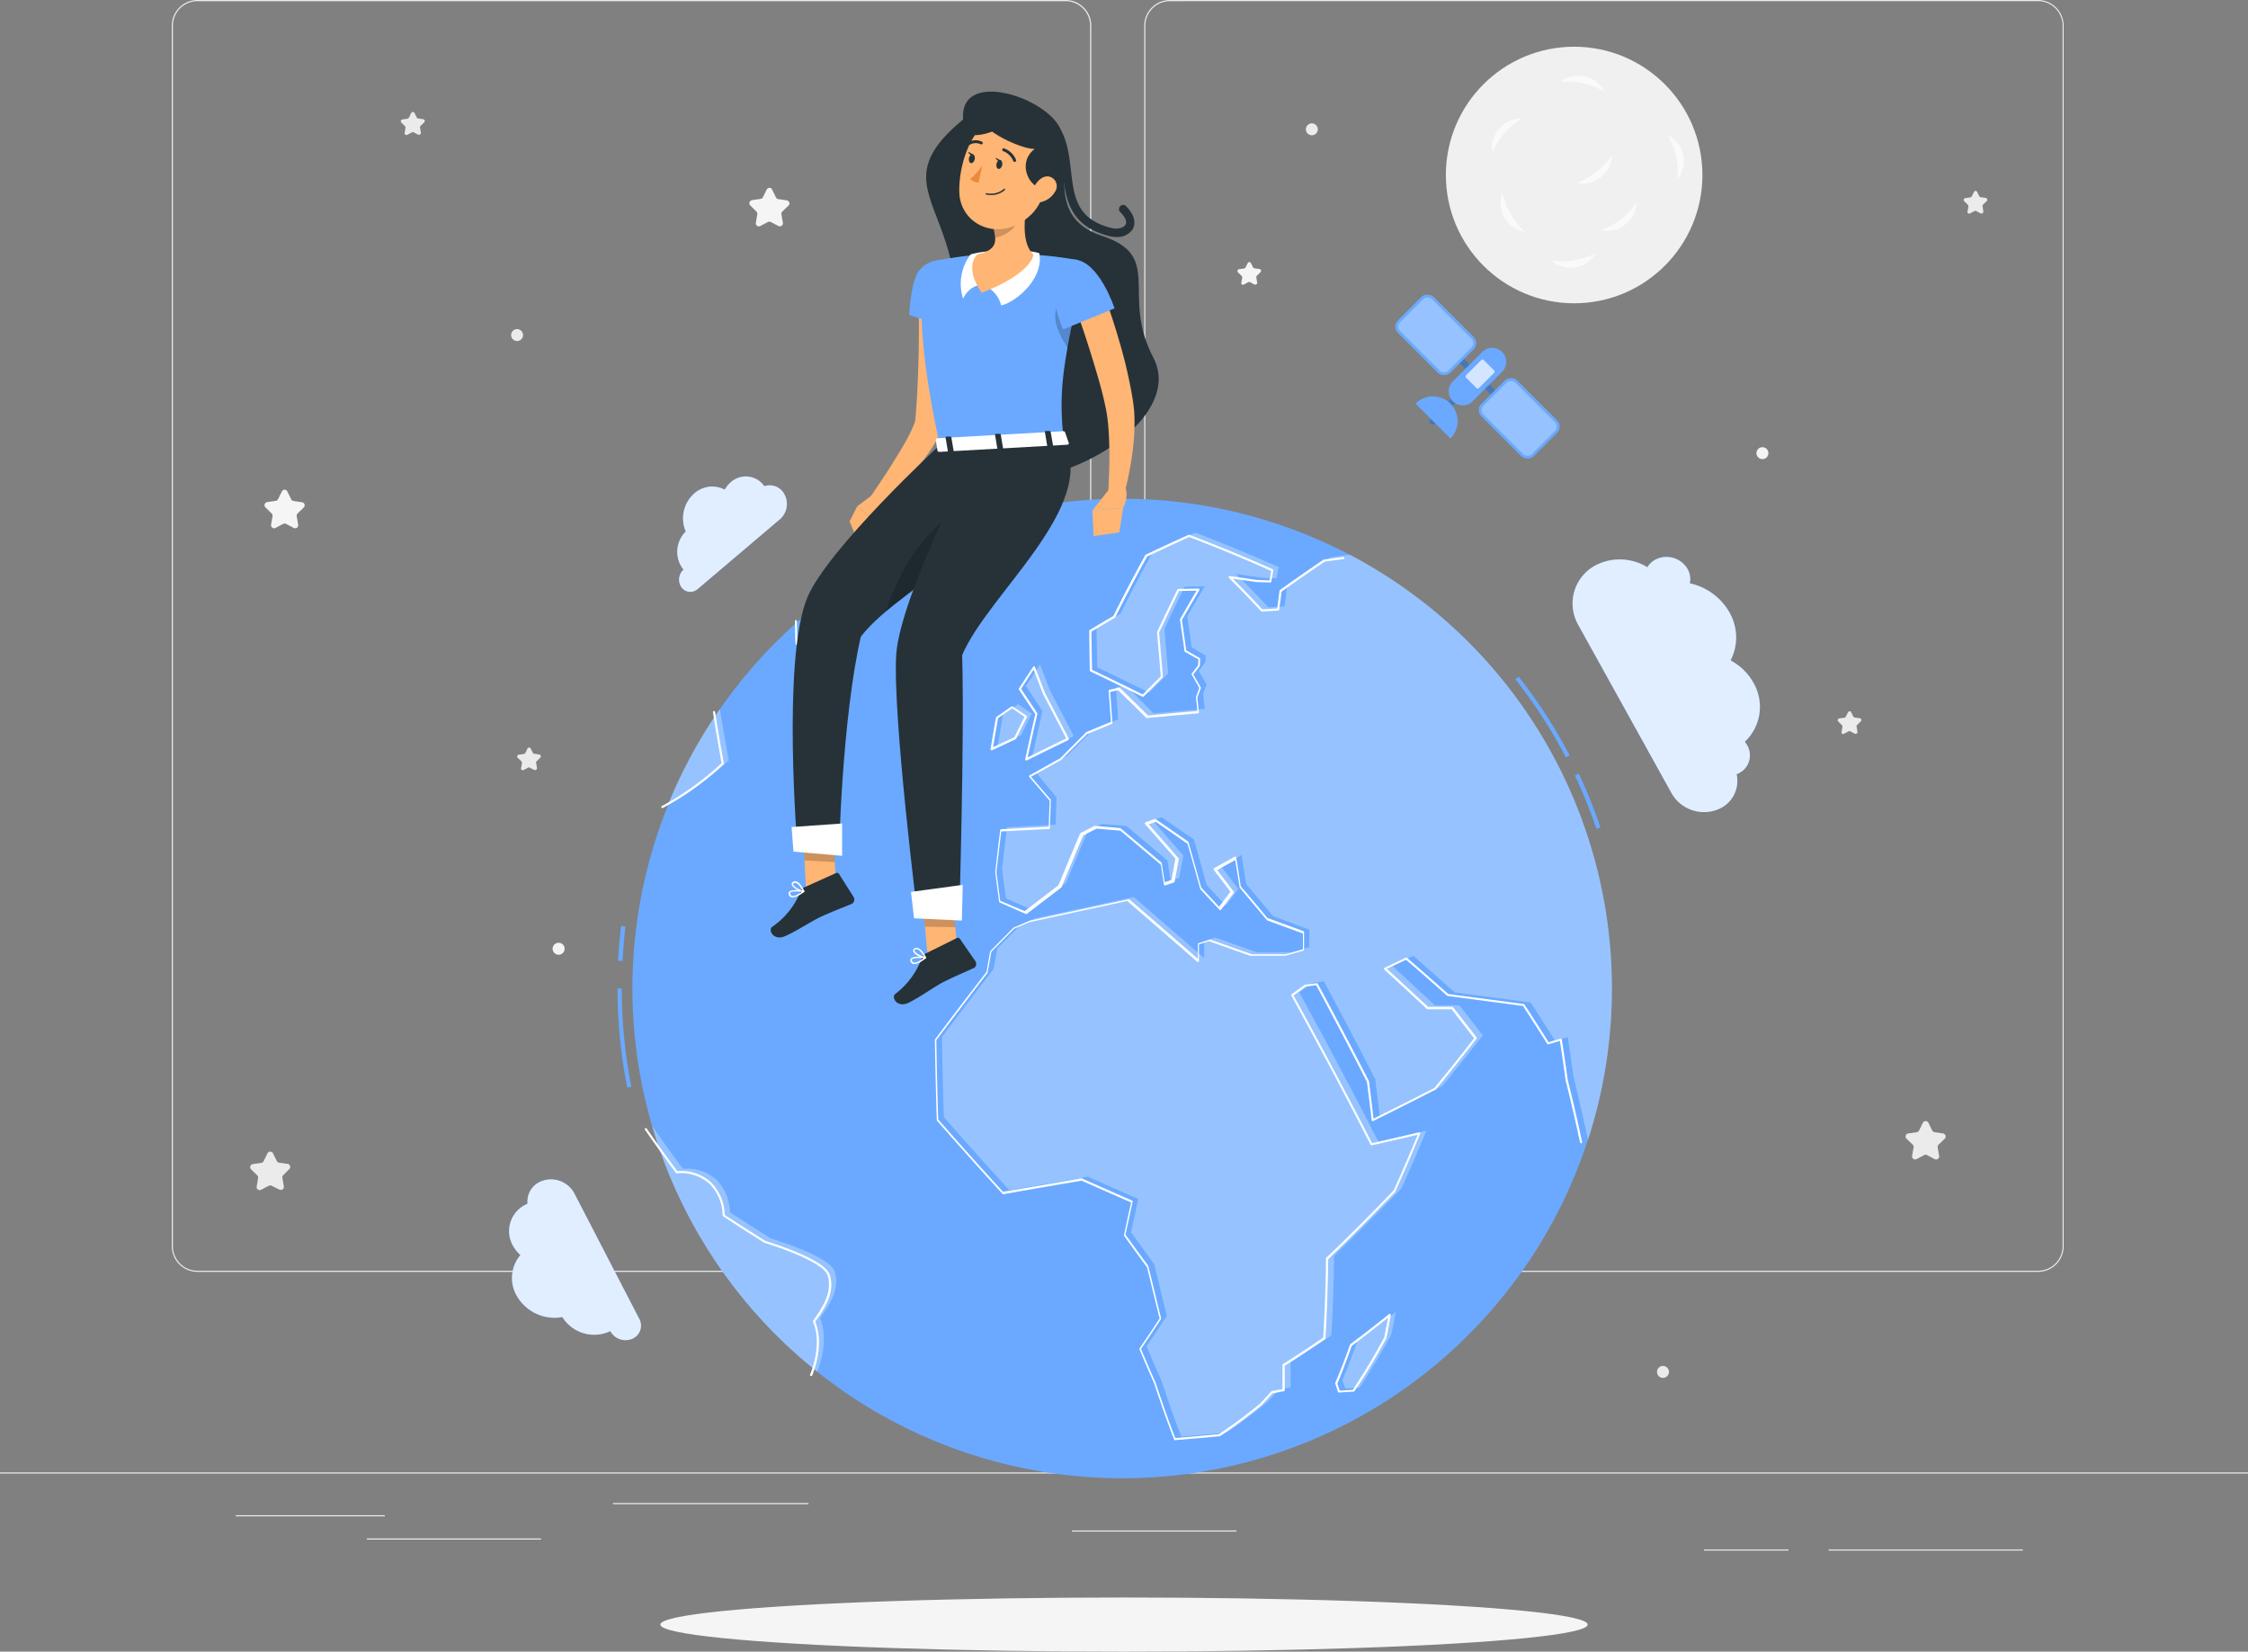 <svg xmlns="http://www.w3.org/2000/svg" viewBox="0 0 500 367.32"><rect x="0" y="0" width="500" height="367.32" fill="#808080" stroke="none"/><defs><style>.cls-1{fill:#ebebeb;}.cls-2{fill:#f5f5f5;}.cls-3{fill:#f0f0f0;}.cls-4{fill:#fafafa;}.cls-5{fill:#6aa9ff;}.cls-15,.cls-16,.cls-6,.cls-8{fill:#fff;}.cls-6{opacity:0.8;}.cls-12,.cls-14,.cls-15,.cls-16,.cls-6{isolation:isolate;}.cls-14,.cls-15,.cls-7{opacity:0.3;}.cls-9{fill:#263238;}.cls-10{fill:#ffb573;}.cls-11,.cls-12{opacity:0.2;}.cls-13{fill:#ed893e;}.cls-16{opacity:0.7;}</style></defs><g id="Layer_2" data-name="Layer 2"><g id="Layer_1-2" data-name="Layer 1"><g id="freepik--background-complete--inject-97"><rect class="cls-1" y="327.46" width="500" height="0.25"/><rect class="cls-1" x="52.46" y="336.98" width="33.12" height="0.25"/><rect class="cls-1" x="136.33" y="334.27" width="43.5" height="0.25"/><rect class="cls-1" x="81.58" y="342.15" width="38.75" height="0.25"/><rect class="cls-1" x="406.71" y="344.59" width="43.19" height="0.25"/><rect class="cls-1" x="379" y="344.59" width="18.8" height="0.25"/><rect class="cls-1" x="238.44" y="340.37" width="36.56" height="0.25"/><path class="cls-1" d="M237,282.86H43.91a5.71,5.71,0,0,1-5.7-5.71V5.71A5.72,5.72,0,0,1,43.91,0H237a5.72,5.72,0,0,1,5.72,5.71V277.15a5.71,5.71,0,0,1-5.71,5.71ZM43.91.26a5.46,5.46,0,0,0-5.45,5.45V277.15a5.46,5.46,0,0,0,5.45,5.46H237a5.48,5.48,0,0,0,5.46-5.46V5.71A5.47,5.47,0,0,0,237,.26Z"/><path class="cls-1" d="M453.31,282.86H260.21a5.73,5.73,0,0,1-5.71-5.71V5.71A5.73,5.73,0,0,1,260.21,0h193.1A5.73,5.73,0,0,1,459,5.71V277.15A5.7,5.7,0,0,1,453.31,282.86ZM260.21.26a5.47,5.47,0,0,0-5.46,5.45V277.15a5.48,5.48,0,0,0,5.46,5.46h193.1a5.48,5.48,0,0,0,5.46-5.46V5.71A5.48,5.48,0,0,0,453.31.25Z"/><path class="cls-1" d="M428.92,249.71l.84,1.71a.73.73,0,0,0,.52.38l1.89.27a.69.69,0,0,1,.38,1.17l-1.37,1.33a.67.67,0,0,0-.2.6l.32,1.89a.68.68,0,0,1-1,.72l-1.69-.89a.64.64,0,0,0-.63,0l-1.69.89a.69.69,0,0,1-.93-.29.7.7,0,0,1-.07-.43l.33-1.89a.67.67,0,0,0-.2-.6l-1.37-1.33a.69.69,0,0,1,.38-1.17l1.89-.27a.75.75,0,0,0,.52-.38l.84-1.71a.7.7,0,0,1,.92-.32A.71.71,0,0,1,428.92,249.71Z"/><path class="cls-1" d="M60.71,256.48l.85,1.72a.68.68,0,0,0,.51.37l1.89.27a.69.69,0,0,1,.38,1.17L63,261.34a.69.69,0,0,0-.19.61l.32,1.88a.68.68,0,0,1-1,.72l-1.71-.84a.72.72,0,0,0-.64,0l-1.69.89a.69.69,0,0,1-.93-.26.73.73,0,0,1-.07-.46l.32-1.88a.69.69,0,0,0-.19-.61l-1.37-1.33a.69.69,0,0,1,.38-1.17l1.89-.27a.68.68,0,0,0,.51-.37l.85-1.72a.67.67,0,0,1,.89-.36A.65.65,0,0,1,60.71,256.48Z"/><path class="cls-2" d="M63.93,109.34l.85,1.71a.68.68,0,0,0,.51.37l1.89.28a.69.69,0,0,1,.58.77.67.67,0,0,1-.2.39l-1.37,1.33a.73.73,0,0,0-.2.61l.33,1.88a.68.68,0,0,1-1,.72l-1.69-.89a.72.72,0,0,0-.64,0l-1.69.89a.69.69,0,0,1-.93-.26.73.73,0,0,1-.07-.46l.32-1.88a.7.7,0,0,0-.2-.61l-1.36-1.33a.67.67,0,0,1,0-1,.62.62,0,0,1,.38-.2l1.9-.28a.68.68,0,0,0,.51-.37l.84-1.71a.69.69,0,0,1,.92-.33A.7.7,0,0,1,63.93,109.34Z"/><path class="cls-2" d="M171.75,42.19l.84,1.72a.69.69,0,0,0,.52.37l1.89.28a.69.69,0,0,1,.58.77.67.67,0,0,1-.2.39L174,47.05a.7.7,0,0,0-.2.61l.33,1.88a.69.69,0,0,1-.57.79.7.7,0,0,1-.43-.07l-1.69-.89a.7.7,0,0,0-.63,0l-1.69.89a.69.69,0,0,1-.93-.26.73.73,0,0,1-.07-.46l.32-1.88a.7.7,0,0,0-.2-.61l-1.35-1.34a.68.68,0,0,1,0-1,.64.64,0,0,1,.39-.2l1.89-.28a.69.69,0,0,0,.52-.37l.84-1.72a.68.68,0,0,1,.93-.29A.67.67,0,0,1,171.75,42.19Z"/><path class="cls-1" d="M92.19,25.12l.5,1a.42.42,0,0,0,.31.22l1.13.17a.41.41,0,0,1,.34.47.39.39,0,0,1-.11.22l-.82.8a.4.4,0,0,0-.12.36l.19,1.13a.41.41,0,0,1-.34.47.43.43,0,0,1-.25,0l-1-.53a.37.37,0,0,0-.38,0l-1,.53a.41.41,0,0,1-.57-.1.38.38,0,0,1-.07-.31l.19-1.13a.4.4,0,0,0-.12-.36l-.81-.8a.41.41,0,0,1,0-.57.42.42,0,0,1,.24-.12l1.13-.17a.42.42,0,0,0,.31-.22l.5-1a.41.41,0,0,1,.52-.26A.42.42,0,0,1,92.19,25.12Z"/><path class="cls-1" d="M118,166.41l.51,1a.41.41,0,0,0,.31.23l1.13.16a.41.41,0,0,1,.34.47.4.4,0,0,1-.12.23l-.81.79a.4.4,0,0,0-.12.36l.19,1.13a.41.41,0,0,1-.34.47.43.43,0,0,1-.25,0l-1-.53a.42.42,0,0,0-.38,0l-1,.53a.41.41,0,0,1-.55-.18.43.43,0,0,1,0-.25l.19-1.13a.4.4,0,0,0-.12-.36l-.82-.79a.41.41,0,0,1,0-.58.39.39,0,0,1,.24-.12l1.13-.16a.43.43,0,0,0,.31-.23l.5-1a.41.41,0,0,1,.56-.15A.54.54,0,0,1,118,166.41Z"/><path class="cls-2" d="M278.2,58.45l.5,1a.42.42,0,0,0,.31.22l1.13.16a.41.41,0,0,1,.34.47.4.4,0,0,1-.12.23l-.81.8a.4.4,0,0,0-.12.36l.19,1.12a.39.39,0,0,1-.31.47.4.4,0,0,1-.28,0l-1-.53a.42.42,0,0,0-.38,0l-1,.53a.41.41,0,0,1-.55-.15.44.44,0,0,1,0-.28l.19-1.12a.4.4,0,0,0-.12-.36l-.82-.8a.41.41,0,0,1,0-.58.39.39,0,0,1,.24-.12l1.13-.16a.42.42,0,0,0,.31-.22l.5-1a.42.42,0,0,1,.58-.14A.38.38,0,0,1,278.2,58.45Z"/><path class="cls-1" d="M439.72,42.63l.5,1a.42.42,0,0,0,.31.22l1.13.17a.41.41,0,0,1,.34.47.39.39,0,0,1-.11.22l-.82.8a.4.4,0,0,0-.12.36l.19,1.13a.41.41,0,0,1-.34.47.43.43,0,0,1-.25,0l-1-.53a.37.37,0,0,0-.38,0l-1,.53a.41.41,0,0,1-.55-.18.43.43,0,0,1,0-.25l.19-1.13a.4.4,0,0,0-.12-.36l-.81-.8a.41.41,0,0,1,0-.57.42.42,0,0,1,.24-.12l1.13-.17a.42.42,0,0,0,.31-.22l.5-1a.41.41,0,0,1,.56-.16A.35.35,0,0,1,439.72,42.63Z"/><path class="cls-1" d="M411.71,158.35l.5,1a.42.42,0,0,0,.31.22l1.13.16a.41.41,0,0,1,.35.46.37.37,0,0,1-.12.24l-.82.8a.4.4,0,0,0-.12.36l.2,1.12a.4.4,0,0,1-.33.47.41.41,0,0,1-.27,0l-1-.53a.42.42,0,0,0-.38,0l-1,.53a.41.41,0,0,1-.55-.15.44.44,0,0,1,0-.28l.19-1.12a.4.4,0,0,0-.12-.36l-.81-.8a.41.41,0,0,1,0-.58.4.4,0,0,1,.23-.12l1.13-.16a.42.42,0,0,0,.31-.22l.51-1a.41.41,0,0,1,.56-.15A.54.54,0,0,1,411.71,158.35Z"/><circle class="cls-1" cx="291.78" cy="28.76" r="1.33"/><circle class="cls-1" cx="115.01" cy="74.52" r="1.33"/><circle class="cls-1" cx="369.88" cy="305.11" r="1.33"/><circle class="cls-2" cx="392" cy="100.78" r="1.33"/><path class="cls-2" d="M125.58,211a1.33,1.33,0,1,1-1.33-1.33h0a1.32,1.32,0,0,1,1.33,1.31Z"/><circle class="cls-3" cx="350.12" cy="38.92" r="28.53"/><path class="cls-4" d="M350.52,59.44A6.48,6.48,0,0,0,355,56.26a16.22,16.22,0,0,1-4.79,1.61,16.52,16.52,0,0,1-5.06.12A6.45,6.45,0,0,0,350.52,59.44Z"/><path class="cls-4" d="M334.64,48.45a6.48,6.48,0,0,0,4.54,3.14,17.11,17.11,0,0,1-5-8.64A6.51,6.51,0,0,0,334.64,48.45Z"/><path class="cls-4" d="M333.47,28.54a6.43,6.43,0,0,0-1.56,5.29,16.25,16.25,0,0,1,2.75-4.24,16.77,16.77,0,0,1,3.88-3.24A6.46,6.46,0,0,0,333.47,28.54Z"/><path class="cls-4" d="M352.55,17a6.47,6.47,0,0,0-5.39,1.18,16.48,16.48,0,0,1,5,.37,16.75,16.75,0,0,1,4.71,1.85A6.43,6.43,0,0,0,352.55,17Z"/><path class="cls-4" d="M361.49,49.94A6.46,6.46,0,0,0,364,45a16.26,16.26,0,0,1-3.46,3.71,16.52,16.52,0,0,1-4.4,2.5A6.45,6.45,0,0,0,361.49,49.94Z"/><path class="cls-4" d="M356.05,39.44a6.46,6.46,0,0,0,2.47-4.94,16.17,16.17,0,0,1-3.46,3.69,16.91,16.91,0,0,1-4.39,2.5A6.46,6.46,0,0,0,356.05,39.44Z"/><path class="cls-4" d="M374.39,34.49A6.49,6.49,0,0,0,371,30.11a17,17,0,0,1,2.13,9.77A6.49,6.49,0,0,0,374.39,34.49Z"/></g><g id="freepik--Shadow--inject-97"><ellipse id="freepik--path--inject-97" class="cls-2" cx="250" cy="361.3" rx="103.13" ry="6.02"/></g><g id="freepik--Clouds--inject-97"><path class="cls-5" d="M170,108.13a5,5,0,0,0-7-1.25,3.87,3.87,0,0,0-.45.35,6,6,0,0,0-1.35,1.67,6,6,0,0,0-6.76.82,7.38,7.38,0,0,0-1.91,8.48,6.36,6.36,0,0,0-.76,8.15l.26.33h0a3,3,0,0,0-.48,3.9,2.41,2.41,0,0,0,3.36.62l.23-.17,18.33-15.55a4.52,4.52,0,0,0,.73-6A3.7,3.7,0,0,0,170,108.13Z"/><path class="cls-6" d="M170,108.13a5,5,0,0,0-7-1.25,3.87,3.87,0,0,0-.45.35,6,6,0,0,0-1.35,1.67,6,6,0,0,0-6.76.82,7.38,7.38,0,0,0-1.91,8.48,6.36,6.36,0,0,0-.76,8.15l.26.33h0a3,3,0,0,0-.48,3.9,2.41,2.41,0,0,0,3.36.62l.23-.17,18.33-15.55a4.52,4.52,0,0,0,.73-6A3.7,3.7,0,0,0,170,108.13Z"/><path class="cls-5" d="M117.34,267.71a6.56,6.56,0,0,0-3.32,9.2,7.6,7.6,0,0,0,1.74,2.2,7.9,7.9,0,0,0-.94,8.87,9.69,9.69,0,0,0,10.26,4.93,8.33,8.33,0,0,0,10.17,3.34l.49-.23h0a3.85,3.85,0,0,0,4.83,1.75,3.18,3.18,0,0,0,1.78-4.12c0-.11-.1-.22-.16-.33l-14.45-27.93a5.9,5.9,0,0,0-7.39-2.67A4.82,4.82,0,0,0,117.34,267.71Z"/><path class="cls-6" d="M117.34,267.71a6.56,6.56,0,0,0-3.32,9.2,7.6,7.6,0,0,0,1.74,2.2,7.9,7.9,0,0,0-.94,8.87,9.69,9.69,0,0,0,10.26,4.93,8.33,8.33,0,0,0,10.17,3.34l.49-.23h0a3.85,3.85,0,0,0,4.83,1.75,3.18,3.18,0,0,0,1.78-4.12c0-.11-.1-.22-.16-.33l-14.45-27.93a5.9,5.9,0,0,0-7.39-2.67A4.82,4.82,0,0,0,117.34,267.71Z"/><path class="cls-5" d="M386.25,172.17a1.14,1.14,0,0,0,.26-.09,4.46,4.46,0,0,0,2.35-5.84q-.11-.24-.24-.48a6.12,6.12,0,0,0-.54-.79,10.67,10.67,0,0,0,1.93-13.1,12.59,12.59,0,0,0-5.1-5,11.17,11.17,0,0,0-.24-10.66,13.38,13.38,0,0,0-8.83-6.48,4.55,4.55,0,0,0-.47-3.15,5.44,5.44,0,0,0-6.87-2.27,4.58,4.58,0,0,0-2.09,1.85,11.7,11.7,0,0,0-10.81-.77A9.6,9.6,0,0,0,351.05,139l20.77,37.46a8.3,8.3,0,0,0,10.49,3.46A6.8,6.8,0,0,0,386.25,172.17Z"/><path class="cls-6" d="M386.25,172.17a1.14,1.14,0,0,0,.26-.09,4.46,4.46,0,0,0,2.35-5.84q-.11-.24-.24-.48a6.12,6.12,0,0,0-.54-.79,10.67,10.67,0,0,0,1.93-13.1,12.59,12.59,0,0,0-5.1-5,11.17,11.17,0,0,0-.24-10.66,13.38,13.38,0,0,0-8.83-6.48,4.55,4.55,0,0,0-.47-3.15,5.44,5.44,0,0,0-6.87-2.27,4.58,4.58,0,0,0-2.09,1.85,11.7,11.7,0,0,0-10.81-.77A9.6,9.6,0,0,0,351.05,139l20.77,37.46a8.3,8.3,0,0,0,10.49,3.46A6.8,6.8,0,0,0,386.25,172.17Z"/></g><g id="freepik--World--inject-97"><path class="cls-5" d="M139.51,241.84a112.86,112.86,0,0,1-2.16-22h.94a112.3,112.3,0,0,0,2.15,21.87Z"/><path class="cls-5" d="M355.08,184.34a112.07,112.07,0,0,0-4.79-11.88l.86-.41a112.17,112.17,0,0,1,4.83,12Z"/><path class="cls-5" d="M348.28,168.43a111.59,111.59,0,0,0-11.23-17.35l.74-.58A112.72,112.72,0,0,1,349.12,168Z"/><path class="cls-5" d="M138.46,213.71l-1-.06c.15-2.58.38-5.17.69-7.71l.94.12C138.83,208.6,138.6,211.18,138.46,213.71Z"/><circle class="cls-5" cx="249.59" cy="219.84" r="108.93"/><g class="cls-7"><path class="cls-8" d="M162.11,169.13q-1.11-5.94-2-11.47a108.88,108.88,0,0,0-11.49,21.13C155.34,175.49,162.1,169.11,162.11,169.13Z"/><path class="cls-8" d="M182.39,293.15c2.57-3.5,4.4-6.87,3.26-10.37s-14.29-7.36-14.22-7.37q-4.6-2.88-9.1-5.84a10.42,10.42,0,0,0-3-7.23,9.6,9.6,0,0,0-7.42-2.38q-3.54-4.77-6.9-9.61a109,109,0,0,0,36.75,54.71C182.3,303.71,184.42,298,182.39,293.15Z"/><path class="cls-8" d="M178.51,142.43l3.77,1.81c2.54-4.53,5.12-8.8,7.73-12.74,7.65-3.48,15.33-6.68,22.86-9.55.94-2,1.89-3.92,2.83-5.65a108.59,108.59,0,0,0-37.32,21.12C178.41,139.05,178.44,140.71,178.51,142.43Z"/><path class="cls-8" d="M214.86,137c4.12.37,6.93-5.13,6.92-5.07q-.9-1.8-1.77-3.51-5.76,1.71-11.56,3.55C208.43,131.94,210.73,136.56,214.86,137Z"/><path class="cls-8" d="M238.84,163.71q-2.7-5.21-5.28-10.12c-.76-2-1.5-3.92-2.24-5.82-1,1.57-2.1,3.17-3.15,4.79l3.69,5.56q-1.12,4.94-2.26,10.13Q234.24,165.9,238.84,163.71Z"/><path class="cls-8" d="M223.09,158.93c-.4,2.29-.81,4.63-1.2,7l5.21-2.44c.8-1.62,1.59-3.23,2.39-4.81l-3.05-2.09Z"/><path class="cls-8" d="M300.19,123.36l-4.2.56c-3.08,2.07-6.33,4.34-9.75,6.78q-.25,2-.54,4.14l-3.61.22q-3.64-3.9-7.18-7.41l5.93.85,3.1.11c.15-.85.3-1.68.45-2.5-6.31-2.8-12.52-5.36-18.53-7.65-3.07,1.37-6.25,2.85-9.51,4.43-2.23,4-4.63,8.57-7.13,13.58q-2.64,1.54-5.31,3.15c0,2.81.08,5.75.13,8.79q5.72,2.73,11.56,5.62,2.13-2.16,4.22-4.24-.42-5.16-.84-9.89c1.57-3.33,3.08-6.49,4.52-9.44l4.47-.07c-1.26,2.13-2.56,4.36-3.9,6.71q.48,3.33,1,6.92l3.13,1.78c0,.49-.07,1-.11,1.49l-1.46,1.94,1.75,3c-.26.7-.53,1.4-.79,2.11.12,1.09.24,2.19.37,3.3l-11.35,1c-2.13-2.11-4.24-4.19-6.33-6.21l-2.08.46q.24,3.47.51,7.08l-5.57,2.29q-2.88,2.87-5.79,5.82-3.43,1.89-6.87,3.83l4.52,5.4q-.12,3-.22,6.11c-3.61.17-7.21.36-10.79.55q-.57,4.58-1.11,9.24c.29,2.19.58,4.4.87,6.61l5.69,2.42,7.67-5.87q2.43-5.84,4.84-11.56l3.13-1.59,5.43.47q4.56,3.8,9.15,7.67c.23,1.5.47,3,.71,4.52l1.9-.64c.31-1.67.62-3.33.92-5l-6.85-7.81,2-.7,7.23,5q1.41,5,2.82,10.13c1.42,1.51,2.83,3,4.25,4.55l2.81-3.71q-1.92-2.52-3.85-5l4.56-2.53q.52,3.2,1,6.43l6,7.15,8.06,3v3.9l-4,1.13h-7.68l-9.25-3.28-2.46.81v3.77c-5.2-4.53-10.43-9.08-15.65-13.58-7.31,1.57-14.64,3.15-21.92,4.75L227,205.71c-1.74,1.74-3.47,3.49-5.19,5.23-.28,1.53-.55,3.05-.82,4.58q-5.84,7.6-11.47,15.09c.09,6,.23,12,.42,17.82,4.84,5.54,9.72,11,14.55,16.26q8.65-1.44,17.47-3,5.65,2.52,11.22,4.95-.81,3.76-1.62,7.4c1.75,2.42,3.46,4.78,5.16,7.08q1.45,6,2.81,11.5c-1.53,2.35-3,4.61-4.52,6.76,1.14,2.7,2.24,5.25,3.29,7.62,1.66,5,3.16,9.23,4.45,12.48,3.33-.27,6.67-.56,10-.88,3-2,6-4.24,9.13-6.78.85-.9,1.71-1.83,2.57-2.79l2.6-.48c0-1.75.05-3.6,0-5.55,3-1.9,6-3.9,9.06-6,.34-5.38.54-11.33.62-17.72,5-4.82,10-9.86,15-15,1.88-4.18,3.73-8.47,5.53-12.82q-5.26,1.23-10.67,2.45c-5.39-10.57-11.36-21.8-17.59-33.2l2.94-2.12,2.53-.33c3.95,7.35,7.78,14.63,11.39,21.71q.57,4.32,1.06,8.55,7-3.48,13.89-7,4.57-5.62,9-11.25c-1.7-2.21-3.44-4.45-5.22-6.7h-5.46q-4.63-4.33-9.47-8.76l4.72-2.24q4.62,4.14,9.19,8.14l16.85,2.23q2.82,4.31,5.46,8.53l2.81-.83q.71,4.55,1.31,9,1.78,7.11,3.21,13.86a109,109,0,0,0-53-130.15Z"/><path class="cls-8" d="M309.46,296.79c.33-1.61.65-3.28,1-5-2.87,2.31-5.75,4.55-8.61,6.69-1.07,3-2.17,5.88-3.28,8.5l.65,1.82,3.18-.2C304.74,305.07,307.12,301.1,309.46,296.79Z"/></g><path class="cls-8" d="M147.33,179.71a.23.23,0,0,1-.21-.13.24.24,0,0,1,.1-.32,62.8,62.8,0,0,0,13.17-9.43l.12-.11c-.71-3.81-1.36-7.63-1.93-11.34a.23.23,0,0,1,.23-.25.23.23,0,0,1,.24.17c.57,3.76,1.23,7.62,1.95,11.47a.23.23,0,0,1-.09.23l-.21.19a63.75,63.75,0,0,1-13.27,9.5A.18.18,0,0,1,147.33,179.71Z"/><path class="cls-8" d="M180.4,306h-.08a.23.23,0,0,1-.14-.29h0c.82-2.05,2.53-7.29.65-11.74a.24.24,0,0,1,0-.23c2.35-3.2,4.37-6.64,3.23-10.15-.66-1.94-5.68-4.54-13.77-7.12l-.35-.13h0c-3.06-1.91-6.12-3.88-9.1-5.85h0a.27.27,0,0,1-.11-.22,10.09,10.09,0,0,0-2.94-7,9.33,9.33,0,0,0-7.21-2.32.24.24,0,0,1-.23-.09h0c-2.31-3.11-4.64-6.34-6.91-9.62a.24.24,0,0,1,.06-.33.25.25,0,0,1,.33.06c2.24,3.24,4.54,6.43,6.82,9.5a9.74,9.74,0,0,1,7.47,2.46,10.57,10.57,0,0,1,3.08,7.27c2.94,1.93,6,3.87,9,5.76l.26.09c4.84,1.54,13.11,4.56,14.08,7.42,1.2,3.67-.82,7.2-3.22,10.47,1.87,4.58.15,9.89-.69,12A.25.25,0,0,1,180.4,306Z"/><path class="cls-8" d="M180.93,145.15h-.1l-3.76-1.8a.25.25,0,0,1-.14-.2c-.06-1.51-.1-3.11-.13-5a.23.23,0,0,1,.22-.24h0a.23.23,0,0,1,.23.23c0,1.86.07,3.41.13,4.87l3.44,1.65c2.54-4.52,5.11-8.75,7.63-12.56a.22.22,0,0,1,.1-.09c7.58-3.44,15.24-6.64,22.79-9.52.92-2,1.86-3.87,2.79-5.57a.24.24,0,0,1,.3-.16.25.25,0,0,1,.16.31.22.22,0,0,1,0,.08c-.93,1.71-1.88,3.61-2.81,5.63a.37.37,0,0,1-.13.12c-7.55,2.88-15.21,6.08-22.79,9.52-2.54,3.84-5.13,8.1-7.69,12.67A.24.24,0,0,1,180.93,145.15Z"/><path class="cls-8" d="M213.91,138h-.42c-4-.46-6.34-4.68-6.59-5.16h0a.23.23,0,0,1,.11-.3h.05c3.83-1.22,7.71-2.41,11.55-3.54a.24.24,0,0,1,.28.12c.57,1.13,1.17,2.3,1.77,3.5a.28.28,0,0,1,0,.25h0C219.9,134.05,217.38,138,213.91,138Zm-.37-.49c3.37.29,5.9-3.59,6.63-4.85q-.82-1.65-1.62-3.21c-3.69,1.09-7.42,2.23-11.1,3.4.55,1,2.68,4.27,6.09,4.66Z"/><path class="cls-8" d="M228.26,169.11a.21.21,0,0,1-.15-.05.22.22,0,0,1-.08-.23c.72-3.32,1.47-6.7,2.24-10-1.24-1.85-2.45-3.68-3.64-5.47a.24.24,0,0,1,0-.26c1.06-1.62,2.12-3.22,3.16-4.79a.21.21,0,0,1,.23-.1.23.23,0,0,1,.19.15l2.24,5.82c1.71,3.24,3.47,6.62,5.27,10.09a.26.26,0,0,1-.12.32c-3,1.48-6.16,3-9.25,4.54Zm-1.15-15.92,3.61,5.43a.28.28,0,0,1,0,.18c-.74,3.21-1.46,6.45-2.16,9.65,2.88-1.43,5.76-2.84,8.59-4.22-1.76-3.39-3.49-6.7-5.17-9.9-.71-1.85-1.4-3.65-2.09-5.41Z"/><path class="cls-8" d="M220.54,166.84h-.14a.23.23,0,0,1-.09-.23c.4-2.37.8-4.71,1.21-7a.26.26,0,0,1,.09-.16l3.35-2.33a.26.26,0,0,1,.27,0l3,2,.09.06a.22.22,0,0,1,.08.3c-.8,1.58-1.59,3.19-2.39,4.81a.25.25,0,0,1-.12.11l-5.21,2.44Zm1.46-7.13c-.38,2.12-.75,4.28-1.12,6.46l4.73-2.2q1.14-2.31,2.26-4.56l-2.74-1.88Z"/><path class="cls-8" d="M261.4,320.36a.24.24,0,0,1-.22-.15c-1.26-3.18-2.76-7.38-4.45-12.49-1.05-2.37-2.16-4.93-3.28-7.61a.22.22,0,0,1,0-.22c1.47-2.15,3-4.39,4.47-6.67-.89-3.58-1.82-7.38-2.78-11.35-1.69-2.3-3.42-4.67-5.13-7.05a.21.21,0,0,1,0-.19c.52-2.35,1-4.76,1.58-7.21-3.61-1.57-7.3-3.2-11-4.84-5.91,1-11.77,2-17.4,3a.21.21,0,0,1-.21-.07c-4.82-5.25-9.71-10.72-14.56-16.26a.47.47,0,0,1-.06-.15c-.19-5.79-.33-11.79-.42-17.83a.24.24,0,0,1,.05-.14c3.74-5,7.59-10,11.43-15l.81-4.52a.24.24,0,0,1,.07-.12c1.72-1.75,3.45-3.49,5.19-5.24h.07l3.42-1.48c7.35-1.61,14.73-3.21,22-4.76a.23.23,0,0,1,.21,0c5,4.33,10.14,8.79,15.25,13.24V210a.24.24,0,0,1,.16-.23l2.46-.81a.19.19,0,0,1,.15,0l9.22,3.27H286l3.8-1.07v-3.55l-7.91-2.9-.1-.07-6-7.16a.24.24,0,0,1-.06-.11c-.32-2-.65-4.08-1-6.1l-4,2.23,3.68,4.81a.24.24,0,0,1,0,.28l-2.81,3.72a.24.24,0,0,1-.18.09.21.21,0,0,1-.18-.07L267,197.78a.31.31,0,0,1-.05-.1c-.93-3.37-1.87-6.73-2.8-10-2.36-1.65-4.71-3.29-7.06-4.9l-1.58.55q3.3,3.73,6.62,7.55a.25.25,0,0,1,.05.19c-.3,1.66-.61,3.32-.92,5a.23.23,0,0,1-.15.18l-1.91.65a.23.23,0,0,1-.2,0,.21.21,0,0,1-.11-.16l-.69-4.43-9-7.57-5.28-.46-3,1.52c-1.59,3.79-3.2,7.62-4.8,11.48a.36.36,0,0,1-.07.1l-7.68,5.87a.25.25,0,0,1-.24,0l-5.77-2.54a.24.24,0,0,1-.14-.18c-.29-2.22-.58-4.42-.86-6.62.36-3.16.73-6.25,1.1-9.3a.23.23,0,0,1,.22-.2l10.58-.55c.07-1.94.13-3.88.21-5.79l-4.53-5.27a.24.24,0,0,1-.06-.2.22.22,0,0,1,.12-.16q3.44-1.94,6.84-3.82,2.91-2.94,5.77-5.79a.14.14,0,0,1,.08-.05c1.81-.75,3.61-1.5,5.41-2.23-.17-2.35-.34-4.66-.5-6.91a.22.22,0,0,1,.18-.25l2.09-.46a.23.23,0,0,1,.22.06c2.06,2,4.17,4.07,6.25,6.14,3.67-.35,7.37-.69,11-1-.11-1-.23-2-.34-3.06V155l.75-2c-.56-1-1.12-2-1.69-2.92a.24.24,0,0,1,0-.26l1.42-1.88.09-1.28-3-1.7a.28.28,0,0,1-.12-.18q-.48-3.57-1-6.92a.38.38,0,0,1,0-.15c1.26-2.19,2.5-4.33,3.68-6.35l-3.89.07c-1.39,2.85-2.88,6-4.43,9.24.28,3.17.56,6.48.83,9.83a.23.23,0,0,1-.07.19l-4.22,4.24a.23.23,0,0,1-.27,0c-3.83-1.89-7.72-3.78-11.56-5.61a.23.23,0,0,1-.13-.21c-.05-3-.1-6-.13-8.79a.26.26,0,0,1,.11-.21q2.66-1.59,5.25-3.11c2.54-5.07,4.93-9.62,7.11-13.54a.22.22,0,0,1,.1-.09c3.22-1.56,6.42-3,9.52-4.43a.28.28,0,0,1,.18,0c6,2.29,12.26,4.86,18.54,7.66a.24.24,0,0,1,.14.26q-.22,1.22-.45,2.49a.26.26,0,0,1-.25.2l-3.09-.11-5.25-.76c2.15,2.15,4.37,4.44,6.6,6.84l3.31-.2c.18-1.35.35-2.67.51-3.94a.27.27,0,0,1,.1-.17c3.42-2.44,6.7-4.73,9.76-6.78a.17.17,0,0,1,.1,0l4.19-.56a.24.24,0,0,1,.27.21h0a.23.23,0,0,1-.2.26h0l-4.14.55c-3,2-6.25,4.28-9.62,6.69-.17,1.3-.34,2.65-.53,4a.24.24,0,0,1-.22.21l-3.61.22a.32.32,0,0,1-.19-.07c-2.43-2.61-4.84-5.11-7.17-7.41a.22.22,0,0,1,0-.27.2.2,0,0,1,.24-.13c2,.27,4,.56,5.93.85l2.87.1c.13-.72.26-1.42.38-2.11-6.18-2.75-12.32-5.29-18.25-7.54-3,1.36-6.2,2.82-9.35,4.35-2.18,3.91-4.56,8.45-7.09,13.51l-.1.1q-2.56,1.5-5.19,3.08c0,2.72.08,5.56.13,8.5,3.75,1.79,7.54,3.63,11.28,5.48,1.33-1.37,2.67-2.7,4-4-.27-3.34-.55-6.63-.83-9.78a.24.24,0,0,1,0-.12c1.57-3.36,3.1-6.54,4.52-9.44a.23.23,0,0,1,.21-.13l4.46-.08a.45.45,0,0,1,.21.12.26.26,0,0,1,0,.24c-1.24,2.1-2.54,4.34-3.86,6.63.31,2.17.63,4.42.94,6.73l3,1.73a.22.22,0,0,1,.12.22l-.1,1.49a.29.29,0,0,1-.05.13L265.41,150c.56.95,1.11,1.91,1.67,2.89a.23.23,0,0,1,0,.2l-.77,2.06c.12,1.07.24,2.14.36,3.23a.24.24,0,0,1-.05.18.21.21,0,0,1-.16.08c-3.74.33-7.55.69-11.35,1.05a.23.23,0,0,1-.19-.07c-2.07-2.06-4.17-4.12-6.23-6.12l-1.76.39c.16,2.24.32,4.54.49,6.88a.22.22,0,0,1-.15.23l-5.52,2.28c-1.9,1.89-3.82,3.82-5.75,5.77h-.06l-6.62,3.7,4.41,5.12a.43.43,0,0,1,0,.16c-.07,2-.15,4.06-.21,6.11a.24.24,0,0,1-.23.22l-10.59.55q-.55,4.5-1.08,9c.27,2.09.56,4.25.84,6.42l5.44,2.31,7.52-5.75q2.4-5.81,4.81-11.5a.25.25,0,0,1,.11-.12l3.13-1.59a.15.15,0,0,1,.13,0l5.43.47a.21.21,0,0,1,.13,0q4.56,3.79,9.15,7.67a.28.28,0,0,1,.08.15l.66,4.24,1.51-.51q.45-2.39.87-4.74-3.39-3.9-6.77-7.72a.28.28,0,0,1,0-.22.22.22,0,0,1,.15-.16l2-.71a.26.26,0,0,1,.21,0l7.23,5a.2.2,0,0,1,.09.13q1.41,5,2.81,10.07l4,4.31,2.53-3.35c-1.24-1.63-2.49-3.25-3.74-4.88a.21.21,0,0,1,0-.19.28.28,0,0,1,.12-.16l4.55-2.53a.22.22,0,0,1,.22,0,.23.23,0,0,1,.13.17c.35,2.11.69,4.24,1,6.37q3,3.51,5.93,7.06l8,2.93a.27.27,0,0,1,.16.22v3.9a.21.21,0,0,1-.17.22l-4,1.14h-7.82l-9.18-3.26-2.21.74v3.66a.22.22,0,0,1-.21.24.2.2,0,0,1-.18-.06c-5.2-4.54-10.44-9.08-15.56-13.51-7.19,1.55-14.52,3.14-21.8,4.73l-3.33,1.45q-2.57,2.56-5.1,5.15l-.81,4.5a.21.21,0,0,1,0,.11c-3.83,5-7.67,10.05-11.42,15,.09,6,.23,11.92.42,17.65,4.8,5.48,9.64,10.9,14.41,16.09,5.61-.93,11.45-1.92,17.34-3a.17.17,0,0,1,.14,0c3.76,1.67,7.53,3.34,11.21,4.94a.25.25,0,0,1,.14.27c-.54,2.48-1.07,4.92-1.6,7.3,1.71,2.36,3.42,4.72,5.1,7v.09c1,4,1.92,7.87,2.82,11.5a.31.31,0,0,1,0,.19c-1.49,2.27-3,4.51-4.45,6.65,1.1,2.63,2.19,5.15,3.23,7.49,1.67,5,3.14,9.18,4.39,12.34,3.25-.27,6.52-.56,9.72-.87a111.68,111.68,0,0,0,9.07-6.73c.84-.88,1.7-1.82,2.55-2.76a.22.22,0,0,1,.13-.08l.37-.07,2-.38v-5.35a.23.23,0,0,1,.11-.2c3-1.88,6-3.86,8.95-5.9.33-5.23.54-11.14.62-17.59a.28.28,0,0,1,.07-.17c5-4.76,10-9.81,15-15,1.79-4,3.58-8.15,5.33-12.35-3.32.77-6.75,1.56-10.22,2.34a.25.25,0,0,1-.26-.12c-5.41-10.56-11.34-21.72-17.63-33.18a.22.22,0,0,1,.07-.3l2.94-2.12h.11l2.52-.33a.22.22,0,0,1,.24.12c3.94,7.31,7.78,14.62,11.4,21.71v.08c.36,2.83.7,5.6,1,8.22,4.64-2.3,9.2-4.59,13.54-6.82,3-3.67,6-7.39,8.83-11.06-1.64-2.13-3.33-4.3-5-6.46h-5.35a.23.23,0,0,1-.16-.06c-3-2.82-6.2-5.77-9.47-8.76a.23.23,0,0,1,.06-.39l4.72-2.24a.24.24,0,0,1,.26,0c3.13,2.72,6.23,5.44,9.2,8.07l16.78,2.22a.21.21,0,0,1,.16.11c1.82,2.79,3.63,5.6,5.37,8.38l2.64-.78a.21.21,0,0,1,.19,0,.21.21,0,0,1,.11.16c.48,3.06.92,6.09,1.31,9,1.14,4.5,2.22,9.17,3.21,13.84a.24.24,0,0,1-.46.11h0c-1-4.67-2.07-9.33-3.22-13.85-.38-2.85-.8-5.79-1.27-8.76l-2.55.75a.24.24,0,0,1-.27-.1c-1.75-2.79-3.56-5.63-5.39-8.43L322,221.5a.21.21,0,0,1-.13-.05c-2.95-2.62-6-5.32-9.14-8l-4.26,2c3.15,2.9,6.23,5.74,9.14,8.47H323a.23.23,0,0,1,.19.09c1.76,2.24,3.52,4.49,5.21,6.7a.23.23,0,0,1,0,.29c-2.9,3.73-5.92,7.51-9,11.25l-.08.06c-4.45,2.28-9.13,4.64-13.89,7a.22.22,0,0,1-.22,0,.23.23,0,0,1-.12-.18c-.32-2.71-.67-5.57-1.05-8.51-3.59-7-7.39-14.27-11.3-21.52l-2.3.3-2.73,2c6.23,11.33,12.1,22.38,17.46,32.84,3.55-.8,7.08-1.61,10.48-2.41a.22.22,0,0,1,.23.08.21.21,0,0,1,0,.24c-1.81,4.37-3.66,8.69-5.52,12.83l0,.06c-5,5.19-10,10.23-14.94,15-.08,6.46-.29,12.39-.62,17.62a.22.22,0,0,1-.1.18c-3,2-6,4-8.95,5.91v5.42a.24.24,0,0,1-.19.23l-2.24.42-.29.05c-.83.93-1.67,1.85-2.52,2.74-3.17,2.58-6.25,4.86-9.17,6.81h-.11c-3.28.31-6.63.61-10,.88Z"/><path class="cls-8" d="M297.83,309.71a.25.25,0,0,1-.23-.16l-.13-.37-.47-1.47a.28.28,0,0,1,0-.18c1.09-2.56,2.19-5.42,3.27-8.48a.5.5,0,0,1,.08-.12c2.86-2.13,5.75-4.38,8.61-6.68a.23.23,0,0,1,.27,0,.21.21,0,0,1,.11.24c-.29,1.63-.61,3.32-.95,5v.07c-2.38,4.38-4.77,8.36-7.12,11.82a.23.23,0,0,1-.18.11l-3.18.2Zm-.4-2c.17.46.33.92.49,1.36l.07.21,2.89-.19c2.31-3.42,4.66-7.34,7-11.66.3-1.46.58-2.92.84-4.34-2.69,2.15-5.4,4.26-8.08,6.26-1.05,3-2.13,5.83-3.21,8.41Z"/></g><g id="freepik--Character--inject-97"><path class="cls-9" d="M214.22,26.56c-.89-10.65,16.47-5.67,21,1s-3.95,20.38,9.89,24.9,4.06,13.14,11.4,27.05c10.8,20.47-54.69,46.43-45.47,5.11C219.64,46.09,193.45,43.8,214.22,26.56Z"/><path class="cls-9" d="M248.31,52.71a6.05,6.05,0,0,1-1.53-.19c-9.07-2.27-9.78-8.45-10.46-14.43-.44-3.9-.85-7.57-3.47-10.31a.93.93,0,1,1,1.35-1.29c3.05,3.19,3.52,7.36,4,11.39.66,5.84,1.23,10.88,9,12.83,1.34.33,2.68,0,3.11-.7s0-1.66-1.06-2.77A.93.93,0,1,1,250.6,46c2.36,2.5,1.71,4.32,1.32,5A4.07,4.07,0,0,1,248.31,52.71Z"/><path class="cls-10" d="M211.2,66.85c.13,2.39.12,4.66.11,7s-.12,4.62-.24,6.93-.28,4.62-.53,6.93-.54,4.61-.86,6.91l-.05.37-.08.2a24.32,24.32,0,0,1-2.91,5.38c-1.08,1.57-2.18,3.08-3.34,4.52s-2.38,2.82-3.61,4.18-2.5,2.68-3.84,4l-2.62-2.22,3-4.46q1.49-2.22,2.87-4.49c.94-1.49,1.84-3,2.65-4.48a25,25,0,0,0,1.91-4.3l-.13.58c.43-4.43.6-8.89.75-13.36.07-2.23.09-4.47.1-6.7s0-4.5-.06-6.65Z"/><path class="cls-10" d="M194.87,109.44l-4.21,3.16,3.63,3.12a5.17,5.17,0,0,0,2.82-3.91Z"/><path class="cls-5" d="M204.53,60.08c-2,2.21-2.28,10-2.28,10L214.78,74s1.33-12.21-1.57-14.58a6,6,0,0,0-8.47.42C204.66,59.92,204.6,60,204.53,60.08Z"/><polygon class="cls-10" points="188.96 115.96 190.53 119.71 194.29 115.72 190.66 112.6 188.96 115.96"/><path class="cls-5" d="M205.19,61.37c-.3,4.2-1.26,14.49,3.91,37.89l27.45-1.55C235.5,87,236.15,81.65,241,60.62a2.41,2.41,0,0,0-1.81-2.89l-.11,0a78.86,78.86,0,0,0-9.19-1.08,89.76,89.76,0,0,0-12.49,0c-3.25.29-6.77.86-9,1.27A3.83,3.83,0,0,0,205.19,61.37Z"/><path class="cls-8" d="M219.14,63.62a6.32,6.32,0,0,1,3.53,4.3c3.17-.65,9.57-5.9,8.49-11.61a11.25,11.25,0,0,0-3.16-.48Z"/><path class="cls-8" d="M217.81,63.36a5.33,5.33,0,0,0-3.59,3.08,10.75,10.75,0,0,1,1.68-9.87,23.14,23.14,0,0,1,4.75-.74Z"/><polygon class="cls-10" points="186.05 198.93 179.3 198.35 178.47 182.54 185.22 183.12 186.05 198.93"/><path class="cls-9" d="M179,197.29l6.94-3.12a.54.54,0,0,1,.68.2l3.25,5.14a1.09,1.09,0,0,1-.39,1.49l-.1.05c-2.44,1-3.67,1.43-6.72,2.8-1.88.84-5.39,3.17-8,4.33s-3.88-1.34-2.91-2.05a17.49,17.49,0,0,0,6.36-8A1.78,1.78,0,0,1,179,197.29Z"/><g class="cls-11"><polygon points="185.22 183.12 178.47 182.54 178.94 191.35 185.68 191.72 185.22 183.12"/></g><path class="cls-9" d="M209,99s-25,23.12-29.48,34c-5.65,13.82-2.12,56-2.12,56l9.2.79s.64-29.71,4.86-48.19c8.89-11.77,43.08-27.24,38.87-43.53Z"/><path class="cls-12" d="M218.71,111.48c-12.08,2.66-19.17,16.3-21.67,24.55,8.21-6.86,21-14.44,28.17-22.73C223.77,112.53,221.29,110.92,218.71,111.48Z"/><polygon class="cls-8" points="187.31 190.33 176.48 189.4 176.07 183.93 187.3 183.14 187.31 190.33"/><path class="cls-8" d="M176.08,199.54H176a.89.89,0,0,1-.59-.67.56.56,0,0,1,.11-.54c.57-.64,3-.28,3.27-.23a.18.18,0,0,1,.13.12.17.17,0,0,1-.06.16C178.17,198.89,176.9,199.71,176.08,199.54Zm2.27-1.2c-1-.12-2.29-.16-2.59.19a.22.22,0,0,0,0,.24.58.58,0,0,0,.38.45c.41.15,1.23-.18,2.21-.88Z"/><path class="cls-8" d="M178.5,198.35c-.82-.19-2.23-.93-2.39-1.61a.55.55,0,0,1,.31-.63.84.84,0,0,1,.71-.08c.94.29,1.74,2.06,1.78,2.14a.14.14,0,0,1-.14.22A1.26,1.26,0,0,1,178.5,198.35Zm-1.52-2a.54.54,0,0,0-.39.06c-.18.11-.18.21-.17.29.11.46,1.26,1.15,2.06,1.35-.3-.58-.89-1.51-1.45-1.69Z"/><path class="cls-12" d="M240.72,61.71a10,10,0,0,0-5.95,7.79c-.48,3.28,2.07,6.71,2.82,8.13C238.25,73.36,239.25,68.24,240.72,61.71Z"/><path class="cls-10" d="M228.64,44.08c-.79,4-1.58,9.87,1.22,12.55,0,0-.16,4.09-11.51,8.49-4.08-5.87-1-8.51-1-8.51,4.49-1.06,4.37-2.88,3.6-6Z"/><path class="cls-12" d="M225.52,46.71,221,50.61a12.61,12.61,0,0,1,.38,2.21c1.72-.24,4.41-1.69,4.78-3.55A5.46,5.46,0,0,0,225.52,46.71Z"/><path class="cls-10" d="M233.89,37.21c-1.81,6.57-2.44,9.38-6.52,12.08-6.14,4.07-13.81.4-14-6.57-.16-6.28,2.84-16,9.91-17.23a9.29,9.29,0,0,1,10.61,11.72Z"/><path class="cls-9" d="M218.73,25.22c-2.87,2.67,8.07,8,11.4,7.9-4.47,3.45-.51,10.13,3,8.48s3.32-10.18,1.51-13.2S223.31,21,218.73,25.22Z"/><path class="cls-9" d="M223.12,26.38c2.11,2.47-9.6,5.78-8.28,1.91,1.75-5.14,6.18-4.38,8.28-1.91"/><path class="cls-9" d="M222.92,36.71c-.12.54-.5.92-.85.85s-.55-.58-.44-1.12.5-.92.85-.85S223,36.19,222.92,36.71Z"/><path class="cls-9" d="M216.8,35.43c-.12.55-.5.92-.85.85s-.55-.58-.44-1.12.5-.92.85-.84S216.91,34.89,216.8,35.43Z"/><path class="cls-9" d="M216.51,34.38l-1.22-.65S215.74,34.89,216.51,34.38Z"/><path class="cls-13" d="M218.48,36.81a15.23,15.23,0,0,1-2.67,3,2.46,2.46,0,0,0,1.86.77Z"/><path class="cls-9" d="M220.17,43.37a4.5,4.5,0,0,1-.81-.11.15.15,0,0,1-.13-.18h0a.16.16,0,0,1,.2-.12,4.37,4.37,0,0,0,3.85-.94.16.16,0,0,1,.23.23A4.55,4.55,0,0,1,220.17,43.37Z"/><path class="cls-9" d="M225.64,36a.32.32,0,0,1-.3-.24,3.85,3.85,0,0,0-2.21-2.14.33.33,0,0,1-.2-.42.31.31,0,0,1,.41-.19h0A4.41,4.41,0,0,1,226,35.6a.32.32,0,0,1-.23.39h0A.17.17,0,0,1,225.64,36Z"/><path class="cls-9" d="M215.56,32.22a.36.36,0,0,1-.28-.18.33.33,0,0,1,.14-.44,3.19,3.19,0,0,1,3-.07.31.31,0,0,1,.13.42v0a.32.32,0,0,1-.44.12h0a2.6,2.6,0,0,0-2.35.09A.31.31,0,0,1,215.56,32.22Z"/><path class="cls-9" d="M222.63,35.71l-1.22-.65S221.86,36.18,222.63,35.71Z"/><polygon class="cls-10" points="213.13 213.38 206.37 213.06 204.93 197.3 211.69 197.62 213.13 213.38"/><path class="cls-9" d="M206,212l6.81-3.38a.52.52,0,0,1,.69.17l3.46,5a1.11,1.11,0,0,1-.35,1.52l-.09,0c-2.4,1.13-3.61,1.56-6.61,3.05-1.84.92-5.25,3.38-7.8,4.64s-3.93-1.19-3-1.94a17.54,17.54,0,0,0,6-8.24A1.75,1.75,0,0,1,206,212Z"/><g class="cls-11"><polygon points="211.69 197.62 204.93 197.3 205.73 206.09 212.48 206.19 211.69 197.62"/></g><path class="cls-9" d="M217.7,98.77s-17.55,33.81-18.36,46.85c-.84,13.38,4.77,58.17,4.77,58.17l9.22.43s1.22-39.51.67-58.51c5.7-13.61,30.64-33.27,22.51-48Z"/><polygon class="cls-8" points="213.94 204.73 203.3 204.23 202.62 198.35 214.13 196.79 213.94 204.73"/><path class="cls-8" d="M203.2,214.39h-.08a.9.9,0,0,1-.62-.65.53.53,0,0,1,.09-.54c.54-.67,3-.4,3.25-.37a.17.17,0,0,1,.14.12.18.18,0,0,1-.06.17C205.25,213.65,204,214.55,203.2,214.39Zm2.22-1.3c-1-.08-2.3-.06-2.59.29a.21.21,0,0,0,0,.24.61.61,0,0,0,.4.44C203.65,214.19,204.46,213.83,205.42,213.09Z"/><path class="cls-8" d="M205.56,213.1c-.82-.16-2.26-.84-2.44-1.52a.56.56,0,0,1,.28-.64.83.83,0,0,1,.7-.11c1,.26,1.83,2,1.87,2.07a.22.22,0,0,1,0,.16.15.15,0,0,1-.15.07Zm-1.59-2a.49.49,0,0,0-.39.08c-.18.11-.17.21-.15.29.12.45,1.3,1.1,2.1,1.27-.32-.57-.94-1.48-1.51-1.63Z"/><path class="cls-8" d="M236.87,96.08l.84,2.42c.11.18-.1.39-.42.41L209,100.5c-.25,0-.46-.1-.48-.25l-.39-2.45c0-.17.18-.32.45-.34l27.81-1.56A.47.47,0,0,1,236.87,96.08Z"/><path class="cls-9" d="M233.22,99.4H234c.15,0,.25-.09.24-.18L233.68,96c0-.09-.15-.16-.3-.15h-.74c-.15,0-.26.09-.24.19l.53,3.17C232.94,99.34,233.07,99.41,233.22,99.4Z"/><path class="cls-9" d="M211.14,100.65l.74-.05c.15,0,.26-.09.25-.18l-.53-3.17c0-.1-.15-.17-.3-.16h-.75c-.14,0-.25.1-.24.19l.53,3.17A.28.28,0,0,0,211.14,100.65Z"/><path class="cls-9" d="M222.14,100h.74c.15,0,.26-.1.24-.19l-.53-3.17c0-.09-.15-.16-.3-.16l-.74,0c-.15,0-.26.09-.24.18l.53,3.17C221.85,100,222,100,222.14,100Z"/><path class="cls-10" d="M247.26,108.08l-4.3,5.45,6.86-.59s1.55-2.76.21-5.23Z"/><path class="cls-10" d="M245.07,64.26c1.41,3.69,2.63,7.33,3.72,11.08a108.29,108.29,0,0,1,2.78,11.37c.19,1,.35,2,.5,3l.18,1.59.08,1.56a51.09,51.09,0,0,1-.24,6.06,69.15,69.15,0,0,1-2.23,11.59l-3.38-.62c.19-3.72.35-7.51.23-11.19-.05-1.83-.15-3.65-.36-5.4L246.17,92l-.23-1.25c-.19-.87-.38-1.78-.6-2.67-.89-3.58-2-7.16-3.12-10.74s-2.39-7.16-3.63-10.64Z"/><path class="cls-5" d="M238.9,57.71c5.58.32,9,10.87,9,10.87l-11.43,4.68s-2.36-5.27-2.09-9S235.82,57.51,238.9,57.71Z"/><polygon class="cls-10" points="243.24 119.21 248.96 118.41 249.82 112.94 242.96 113.53 243.24 119.21"/><path class="cls-10" d="M234.62,42.71a4.91,4.91,0,0,1-3,2.21c-1.67.39-2.44-1.12-1.92-2.67.48-1.39,1.92-3.27,3.57-3A2.19,2.19,0,0,1,235,41.83,2.17,2.17,0,0,1,234.62,42.71Z"/></g><g id="freepik--Satellite--inject-97"><path class="cls-5" d="M334.1,88.27l-10-10a.71.71,0,0,0-1,1l4.52,4.51L318.1,93.3a.71.71,0,0,0,1,1h0l9.52-9.52,4.52,4.52a.71.71,0,0,0,1-1Z"/><path class="cls-14" d="M334.1,88.27l-10-10a.71.71,0,0,0-1,1l4.52,4.51L318.1,93.3a.71.71,0,0,0,1,1h0l9.52-9.52,4.52,4.52a.71.71,0,0,0,1-1Z"/><path class="cls-5" d="M323.14,89.24h0a3.13,3.13,0,0,1,0-4.42l6.55-6.55a3.13,3.13,0,0,1,4.41,0h0a3.13,3.13,0,0,1,0,4.42l-6.55,6.55A3.13,3.13,0,0,1,323.14,89.24Z"/><path class="cls-5" d="M322.61,89.77a5.49,5.49,0,0,0-7.76,0l7.76,7.75A5.5,5.5,0,0,0,322.61,89.77Z"/><rect class="cls-5" x="313.71" y="66.25" width="11.26" height="16.46" rx="1.93" transform="translate(40.87 247.62) rotate(-45)"/><rect class="cls-15" x="314.34" y="66.88" width="10.01" height="15.21" rx="1.35" transform="translate(40.87 247.62) rotate(-45)"/><rect class="cls-5" x="332.27" y="84.8" width="11.26" height="16.46" rx="1.93" transform="translate(33.19 266.18) rotate(-45)"/><rect class="cls-15" x="332.89" y="85.43" width="10.01" height="15.21" rx="1.35" transform="translate(33.18 266.18) rotate(-45)"/><rect class="cls-16" x="326.43" y="81.17" width="5.55" height="4.03" rx="0.36" transform="translate(37.6 257.15) rotate(-45)"/></g></g></g></svg>
